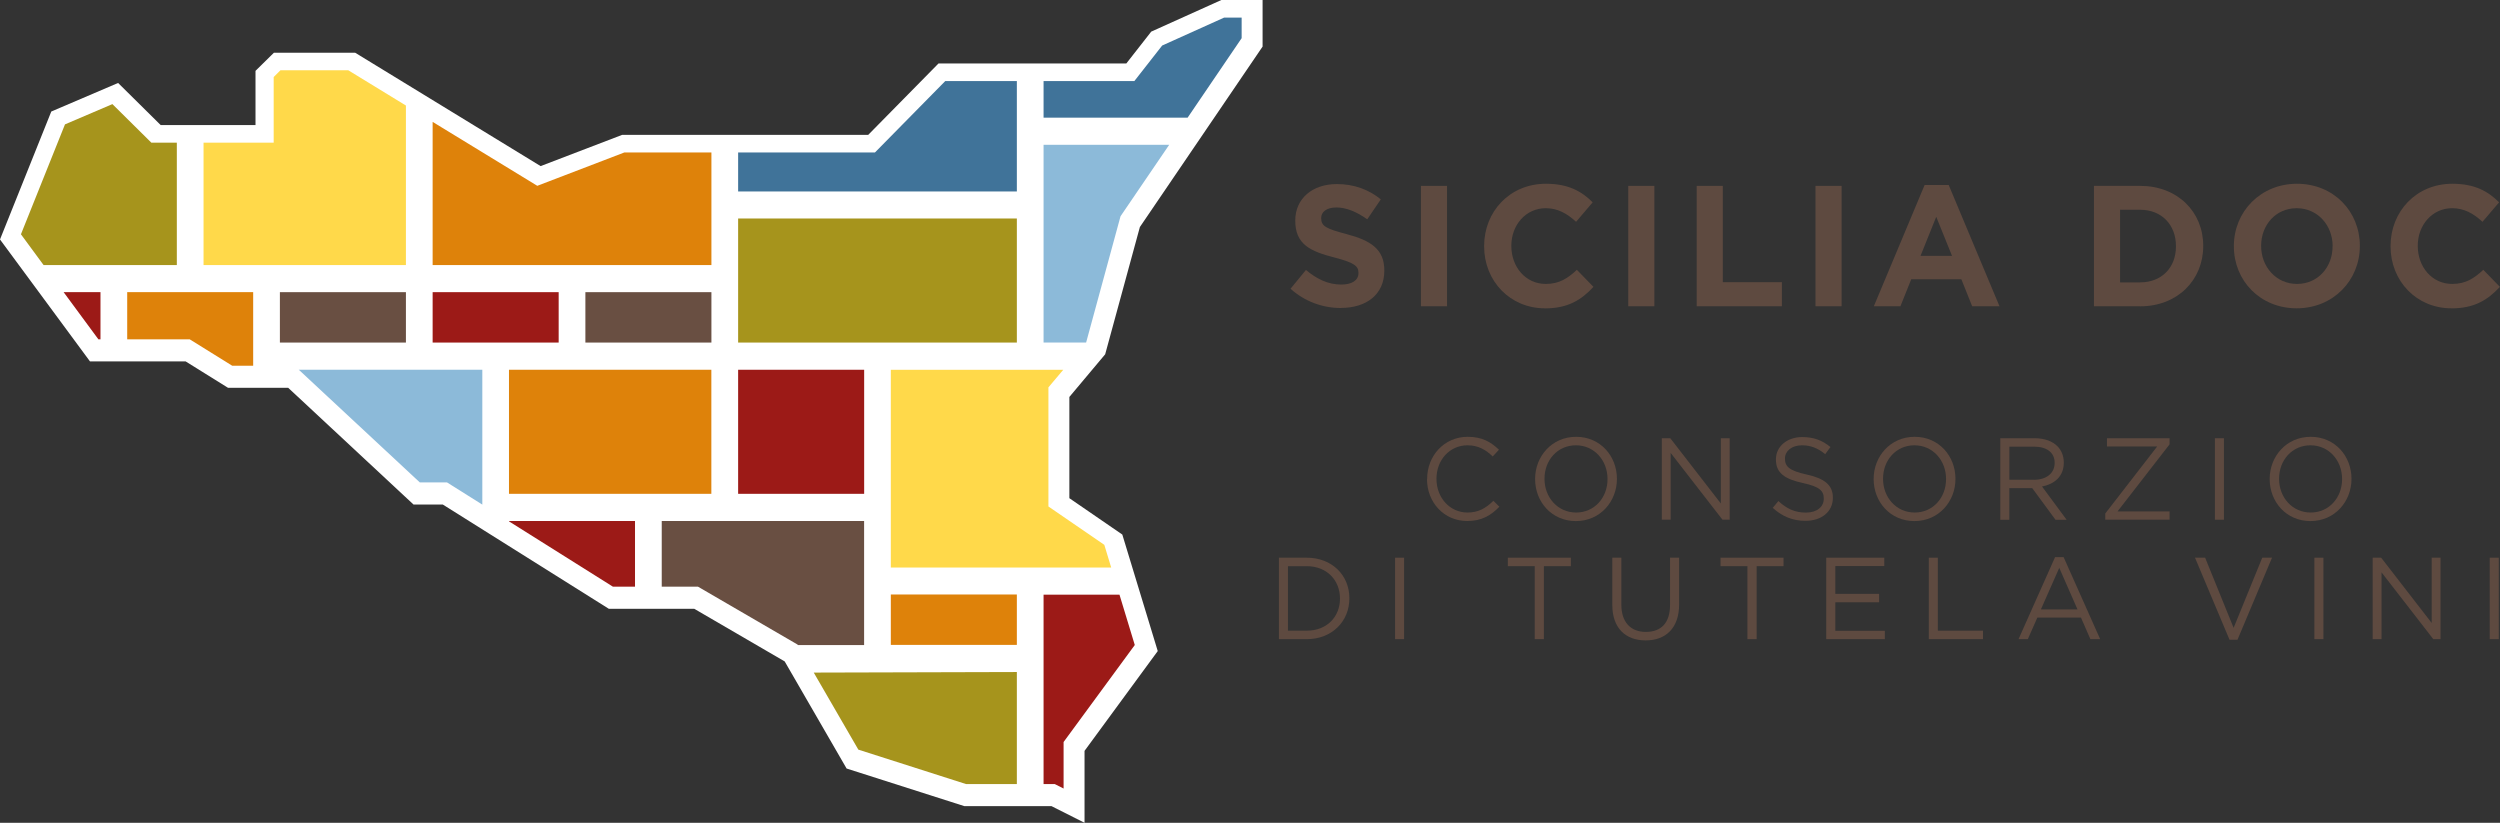 <svg width="316" height="104" viewBox="0 0 316 104" fill="none" xmlns="http://www.w3.org/2000/svg">
<rect x="0" y="0" width="316" height="104" fill="#333333" stroke="none"/>
<g clip-path="url(#clip0_165_104)">
<path d="M180.39 60.566V60.535C180.39 57.625 182.532 55.213 185.513 55.213C187.353 55.213 188.456 55.875 189.465 56.845L188.681 57.696C187.827 56.877 186.872 56.285 185.49 56.285C183.246 56.285 181.57 58.138 181.57 60.503V60.535C181.57 62.916 183.262 64.784 185.49 64.784C186.88 64.784 187.796 64.24 188.766 63.302L189.519 64.051C188.463 65.139 187.299 65.856 185.459 65.856C182.532 65.856 180.374 63.515 180.374 60.558" fill="#5E4A40"/>
<path d="M203.191 60.566V60.535C203.191 58.193 201.514 56.285 199.192 56.285C196.871 56.285 195.225 58.169 195.225 60.503V60.535C195.225 62.876 196.902 64.784 199.224 64.784C201.545 64.784 203.191 62.9 203.191 60.566ZM194.038 60.566V60.535C194.038 57.696 196.141 55.213 199.224 55.213C202.306 55.213 204.378 57.673 204.378 60.511V60.543C204.378 63.381 202.275 65.864 199.192 65.864C196.11 65.864 194.038 63.404 194.038 60.566Z" fill="#5E4A40"/>
<path d="M210.053 55.394H211.125L217.514 63.641V55.394H218.632V65.683H217.716L211.171 57.247V65.683H210.053V55.394Z" fill="#5E4A40"/>
<path d="M224.082 64.185L224.788 63.334C225.844 64.303 226.861 64.792 228.266 64.792C229.671 64.792 230.525 64.059 230.525 63.042V63.011C230.525 62.056 230.021 61.513 227.886 61.055C225.557 60.543 224.478 59.778 224.478 58.083V58.051C224.478 56.435 225.883 55.245 227.808 55.245C229.283 55.245 230.347 55.67 231.371 56.506L230.704 57.405C229.764 56.624 228.817 56.285 227.777 56.285C226.457 56.285 225.619 57.019 225.619 57.949V57.98C225.619 58.95 226.139 59.494 228.375 59.983C230.634 60.48 231.674 61.323 231.674 62.892V62.924C231.674 64.69 230.23 65.833 228.212 65.833C226.605 65.833 225.285 65.289 224.066 64.185" fill="#5E4A40"/>
<path d="M245.982 60.566V60.535C245.982 58.193 244.305 56.285 241.984 56.285C239.663 56.285 238.017 58.169 238.017 60.503V60.535C238.017 62.876 239.694 64.784 242.015 64.784C244.336 64.784 245.982 62.9 245.982 60.566ZM236.829 60.566V60.535C236.829 57.696 238.933 55.213 242.015 55.213C245.097 55.213 247.17 57.673 247.17 60.511V60.543C247.17 63.381 245.066 65.864 241.984 65.864C238.902 65.864 236.829 63.404 236.829 60.566Z" fill="#5E4A40"/>
<path d="M257.099 60.645C258.621 60.645 259.708 59.849 259.708 58.524V58.492C259.708 57.231 258.753 56.458 257.115 56.458H253.986V60.637H257.099V60.645ZM252.837 55.394H257.2C258.442 55.394 259.444 55.773 260.08 56.427C260.569 56.924 260.864 57.649 260.864 58.453V58.485C260.864 60.196 259.708 61.189 258.108 61.489L261.222 65.699H259.816L256.874 61.701H253.978V65.699H252.837V55.402V55.394Z" fill="#5E4A40"/>
<path d="M266.105 64.91L272.665 56.435H266.322V55.394H274.233V56.167L267.657 64.642H274.233V65.683H266.105V64.91Z" fill="#5E4A40"/>
<path d="M281.104 55.394H279.962V65.691H281.104V55.394Z" fill="#5E4A40"/>
<path d="M296.04 60.566V60.535C296.04 58.193 294.364 56.285 292.042 56.285C289.721 56.285 288.075 58.169 288.075 60.503V60.535C288.075 62.876 289.752 64.784 292.073 64.784C294.395 64.784 296.04 62.9 296.04 60.566ZM286.887 60.566V60.535C286.887 57.696 288.991 55.213 292.073 55.213C295.155 55.213 297.228 57.673 297.228 60.511V60.543C297.228 63.381 295.124 65.864 292.042 65.864C288.96 65.864 286.887 63.404 286.887 60.566Z" fill="#5E4A40"/>
<path d="M165.173 79.717C167.735 79.717 169.373 77.951 169.373 75.672V75.641C169.373 73.362 167.735 71.564 165.173 71.564H162.798V79.717H165.173ZM161.656 70.492H165.173C168.364 70.492 170.561 72.716 170.561 75.609V75.641C170.561 78.534 168.364 80.789 165.173 80.789H161.656V70.492Z" fill="#5E4A40"/>
<path d="M177.478 70.492H176.337V80.789H177.478V70.492Z" fill="#5E4A40"/>
<path d="M193.991 71.564H190.591V70.492H198.556V71.564H195.148V80.789H193.991V71.564Z" fill="#5E4A40"/>
<path d="M203.796 76.476V70.492H204.937V76.405C204.937 78.629 206.094 79.874 208.035 79.874C209.976 79.874 211.093 78.731 211.093 76.476V70.492H212.242V76.389C212.242 79.393 210.55 80.947 208.011 80.947C205.473 80.947 203.796 79.385 203.796 76.476Z" fill="#5E4A40"/>
<path d="M220.875 71.564H217.475V70.492H225.44V71.564H222.04V80.789H220.875V71.564Z" fill="#5E4A40"/>
<path d="M230.836 70.492H238.172V71.549H231.985V75.065H237.52V76.129H231.985V79.732H238.242V80.789H230.836V70.492Z" fill="#5E4A40"/>
<path d="M243.801 70.492H244.942V79.717H250.648V80.789H243.801V70.492Z" fill="#5E4A40"/>
<path d="M262.596 77.028L260.29 71.778L257.969 77.028H262.588H262.596ZM259.77 70.421H260.841L265.461 80.789H264.226L263.038 78.069H257.519L256.315 80.789H255.143L259.762 70.421H259.77Z" fill="#5E4A40"/>
<path d="M277.447 70.492H278.728L282.33 79.362L285.948 70.492H287.183L282.82 80.86H281.81L277.447 70.492Z" fill="#5E4A40"/>
<path d="M293.68 70.492H292.539V80.789H293.68V70.492Z" fill="#5E4A40"/>
<path d="M299.906 70.492H300.978L307.367 78.747V70.492H308.485V80.789H307.569L301.024 72.345V80.789H299.906V70.492Z" fill="#5E4A40"/>
<path d="M315.844 70.492H314.703V80.789H315.844V70.492Z" fill="#5E4A40"/>
<path d="M169.482 38.932C167.215 38.932 164.925 38.128 163.124 36.496L165.072 34.123C166.423 35.25 167.836 35.968 169.544 35.968C170.895 35.968 171.71 35.423 171.71 34.533V34.485C171.71 33.642 171.198 33.2 168.69 32.554C165.67 31.773 163.722 30.922 163.722 27.902V27.855C163.722 25.095 165.903 23.266 168.97 23.266C171.151 23.266 173.014 23.96 174.536 25.198L172.82 27.721C171.493 26.782 170.188 26.223 168.923 26.223C167.658 26.223 166.998 26.806 166.998 27.547V27.595C166.998 28.596 167.642 28.919 170.227 29.597C173.271 30.401 174.978 31.513 174.978 34.162V34.209C174.978 37.229 172.712 38.924 169.474 38.924" fill="#5E4A40"/>
<path d="M182.905 23.495H179.605V38.711H182.905V23.495Z" fill="#5E4A40"/>
<path d="M195.28 38.971C190.87 38.971 187.594 35.518 187.594 31.142V31.095C187.594 26.767 190.808 23.227 195.404 23.227C198.23 23.227 199.922 24.18 201.312 25.576L199.216 28.036C198.059 26.971 196.879 26.317 195.381 26.317C192.858 26.317 191.033 28.446 191.033 31.055V31.103C191.033 33.712 192.811 35.889 195.381 35.889C197.089 35.889 198.144 35.195 199.317 34.107L201.413 36.259C199.868 37.931 198.16 38.979 195.272 38.979" fill="#5E4A40"/>
<path d="M209.114 23.495H205.814V38.711H209.114V23.495Z" fill="#5E4A40"/>
<path d="M214.463 38.711V23.495H217.762V35.668H225.231V38.711H214.463Z" fill="#5E4A40"/>
<path d="M232.777 23.495H229.478V38.711H232.777V23.495Z" fill="#5E4A40"/>
<path d="M244.74 27.405L242.753 32.341H246.735L244.74 27.405ZM249.282 38.711L247.915 35.297H241.58L240.214 38.711H236.853L243.273 23.384H246.316L252.736 38.711H249.289H249.282Z" fill="#5E4A40"/>
<path d="M275.04 31.103C275.04 28.407 273.224 26.514 270.522 26.514H267.976V35.691H270.522C273.216 35.691 275.04 33.846 275.04 31.15V31.103ZM270.522 38.711H264.676V23.495H270.522C275.234 23.495 278.487 26.774 278.487 31.063V31.111C278.487 35.392 275.234 38.719 270.522 38.719" fill="#5E4A40"/>
<path d="M294.845 31.103C294.845 28.493 292.958 26.317 290.303 26.317C287.648 26.317 285.808 28.446 285.808 31.055V31.103C285.808 33.712 287.695 35.889 290.342 35.889C292.989 35.889 294.837 33.76 294.837 31.15V31.103H294.845ZM290.303 38.971C285.676 38.971 282.361 35.471 282.361 31.142V31.095C282.361 26.767 285.723 23.227 290.342 23.227C294.961 23.227 298.284 26.727 298.284 31.055V31.103C298.284 35.431 294.922 38.971 290.295 38.971" fill="#5E4A40"/>
<path d="M309.852 38.971C305.442 38.971 302.166 35.518 302.166 31.142V31.095C302.166 26.767 305.38 23.227 309.976 23.227C312.802 23.227 314.494 24.18 315.884 25.576L313.788 28.036C312.631 26.971 311.451 26.317 309.953 26.317C307.43 26.317 305.605 28.446 305.605 31.055V31.103C305.605 33.712 307.383 35.889 309.953 35.889C311.661 35.889 312.716 35.195 313.889 34.107L315.985 36.259C314.44 37.931 312.732 38.979 309.844 38.979" fill="#5E4A40"/>
<path d="M121.893 101.895H132.909L137.085 104V94.91L146.339 82.295L141.86 67.567L135.168 62.971V50.175L139.694 44.782L144.08 28.698L159.591 5.889V0H154.382L145.516 3.997L142.365 8.026H118.624L109.743 17.046H78.643L68.333 20.995L44.888 6.662H34.625L32.296 8.956V15.808H20.309L14.929 10.486L6.482 14.097L0 30.267L11.373 45.681H23.461L28.818 49.016H36.426L52.271 63.775H55.974L76.951 76.949H87.749L99.185 83.604L107.01 97.141L121.893 101.895Z" fill="white"/>
<path d="M112.6 46.745V71.738H140.455L139.585 68.868L132.521 64.019V48.961L134.392 46.745H112.6Z" fill="#FFD94A"/>
<path d="M8.214 15.721L2.647 29.613L5.512 33.508H22.351V18.031H19.129L14.207 13.159L8.214 15.721Z" fill="#A6941C"/>
<path d="M35.447 8.885L34.593 9.737V18.031H25.728V33.508H51.308V13.34L44.026 8.885H35.447Z" fill="#FFD94A"/>
<path d="M128.53 27.618H93.3V43.3H128.53V27.618Z" fill="#A6941C"/>
<path d="M131.907 18.307V43.3H137.272L137.287 43.292L141.635 27.334L147.783 18.307H131.907Z" fill="#8CBAD9"/>
<path d="M154.732 2.223L146.898 5.755L143.381 10.249H131.907V14.877H150.112L156.944 4.825V2.223H154.732Z" fill="#407399"/>
<path d="M54.685 33.508H89.923V19.269H78.922L67.914 23.487L54.685 15.406V33.508Z" fill="#DE820A"/>
<path d="M8.043 36.929L12.437 42.89H12.701V36.929H8.043Z" fill="#9C1A17"/>
<path d="M16.078 36.929V42.89H23.981L29.346 46.225H32.001V36.929H16.078Z" fill="#DE820A"/>
<path d="M37.769 46.737L53.063 60.976H56.502L60.966 63.783V46.737H37.769Z" fill="#8CBAD9"/>
<path d="M70.615 36.929H54.685V43.3H70.615V36.929Z" fill="#9C1A17"/>
<path d="M89.923 36.929H73.993V43.3H89.923V36.929Z" fill="#694F42"/>
<path d="M109.23 46.737H93.3V62.419H109.23V46.737Z" fill="#9C1A17"/>
<path d="M64.343 65.856V65.904L77.478 74.159H80.265V65.856H64.343Z" fill="#9C1A17"/>
<path d="M102.857 85.015L108.493 94.752L122.102 99.104H128.53V84.944L102.857 85.015Z" fill="#A6941C"/>
<path d="M131.907 75.168V99.104H133.32L134.438 99.671V93.79L143.436 81.53L141.503 75.168H131.907Z" fill="#9C1A17"/>
<path d="M51.308 36.929H35.378V43.3H51.308V36.929Z" fill="#694F42"/>
<path d="M119.478 10.249L110.597 19.269H93.3V24.197H128.53V10.249H119.478Z" fill="#407399"/>
<path d="M128.53 75.144H112.6V81.514H128.53V75.144Z" fill="#DE820A"/>
<path d="M83.643 65.856V74.159H88.231L100.815 81.475L100.854 81.538H109.223V65.856H83.643Z" fill="#694F42"/>
<path d="M89.915 46.737H64.335V62.419H89.915V46.737Z" fill="#DE820A"/>
</g>
<defs>
<clipPath id="clip0_165_104">
<rect width="316" height="104" fill="white"/>
</clipPath>
</defs>
</svg>
